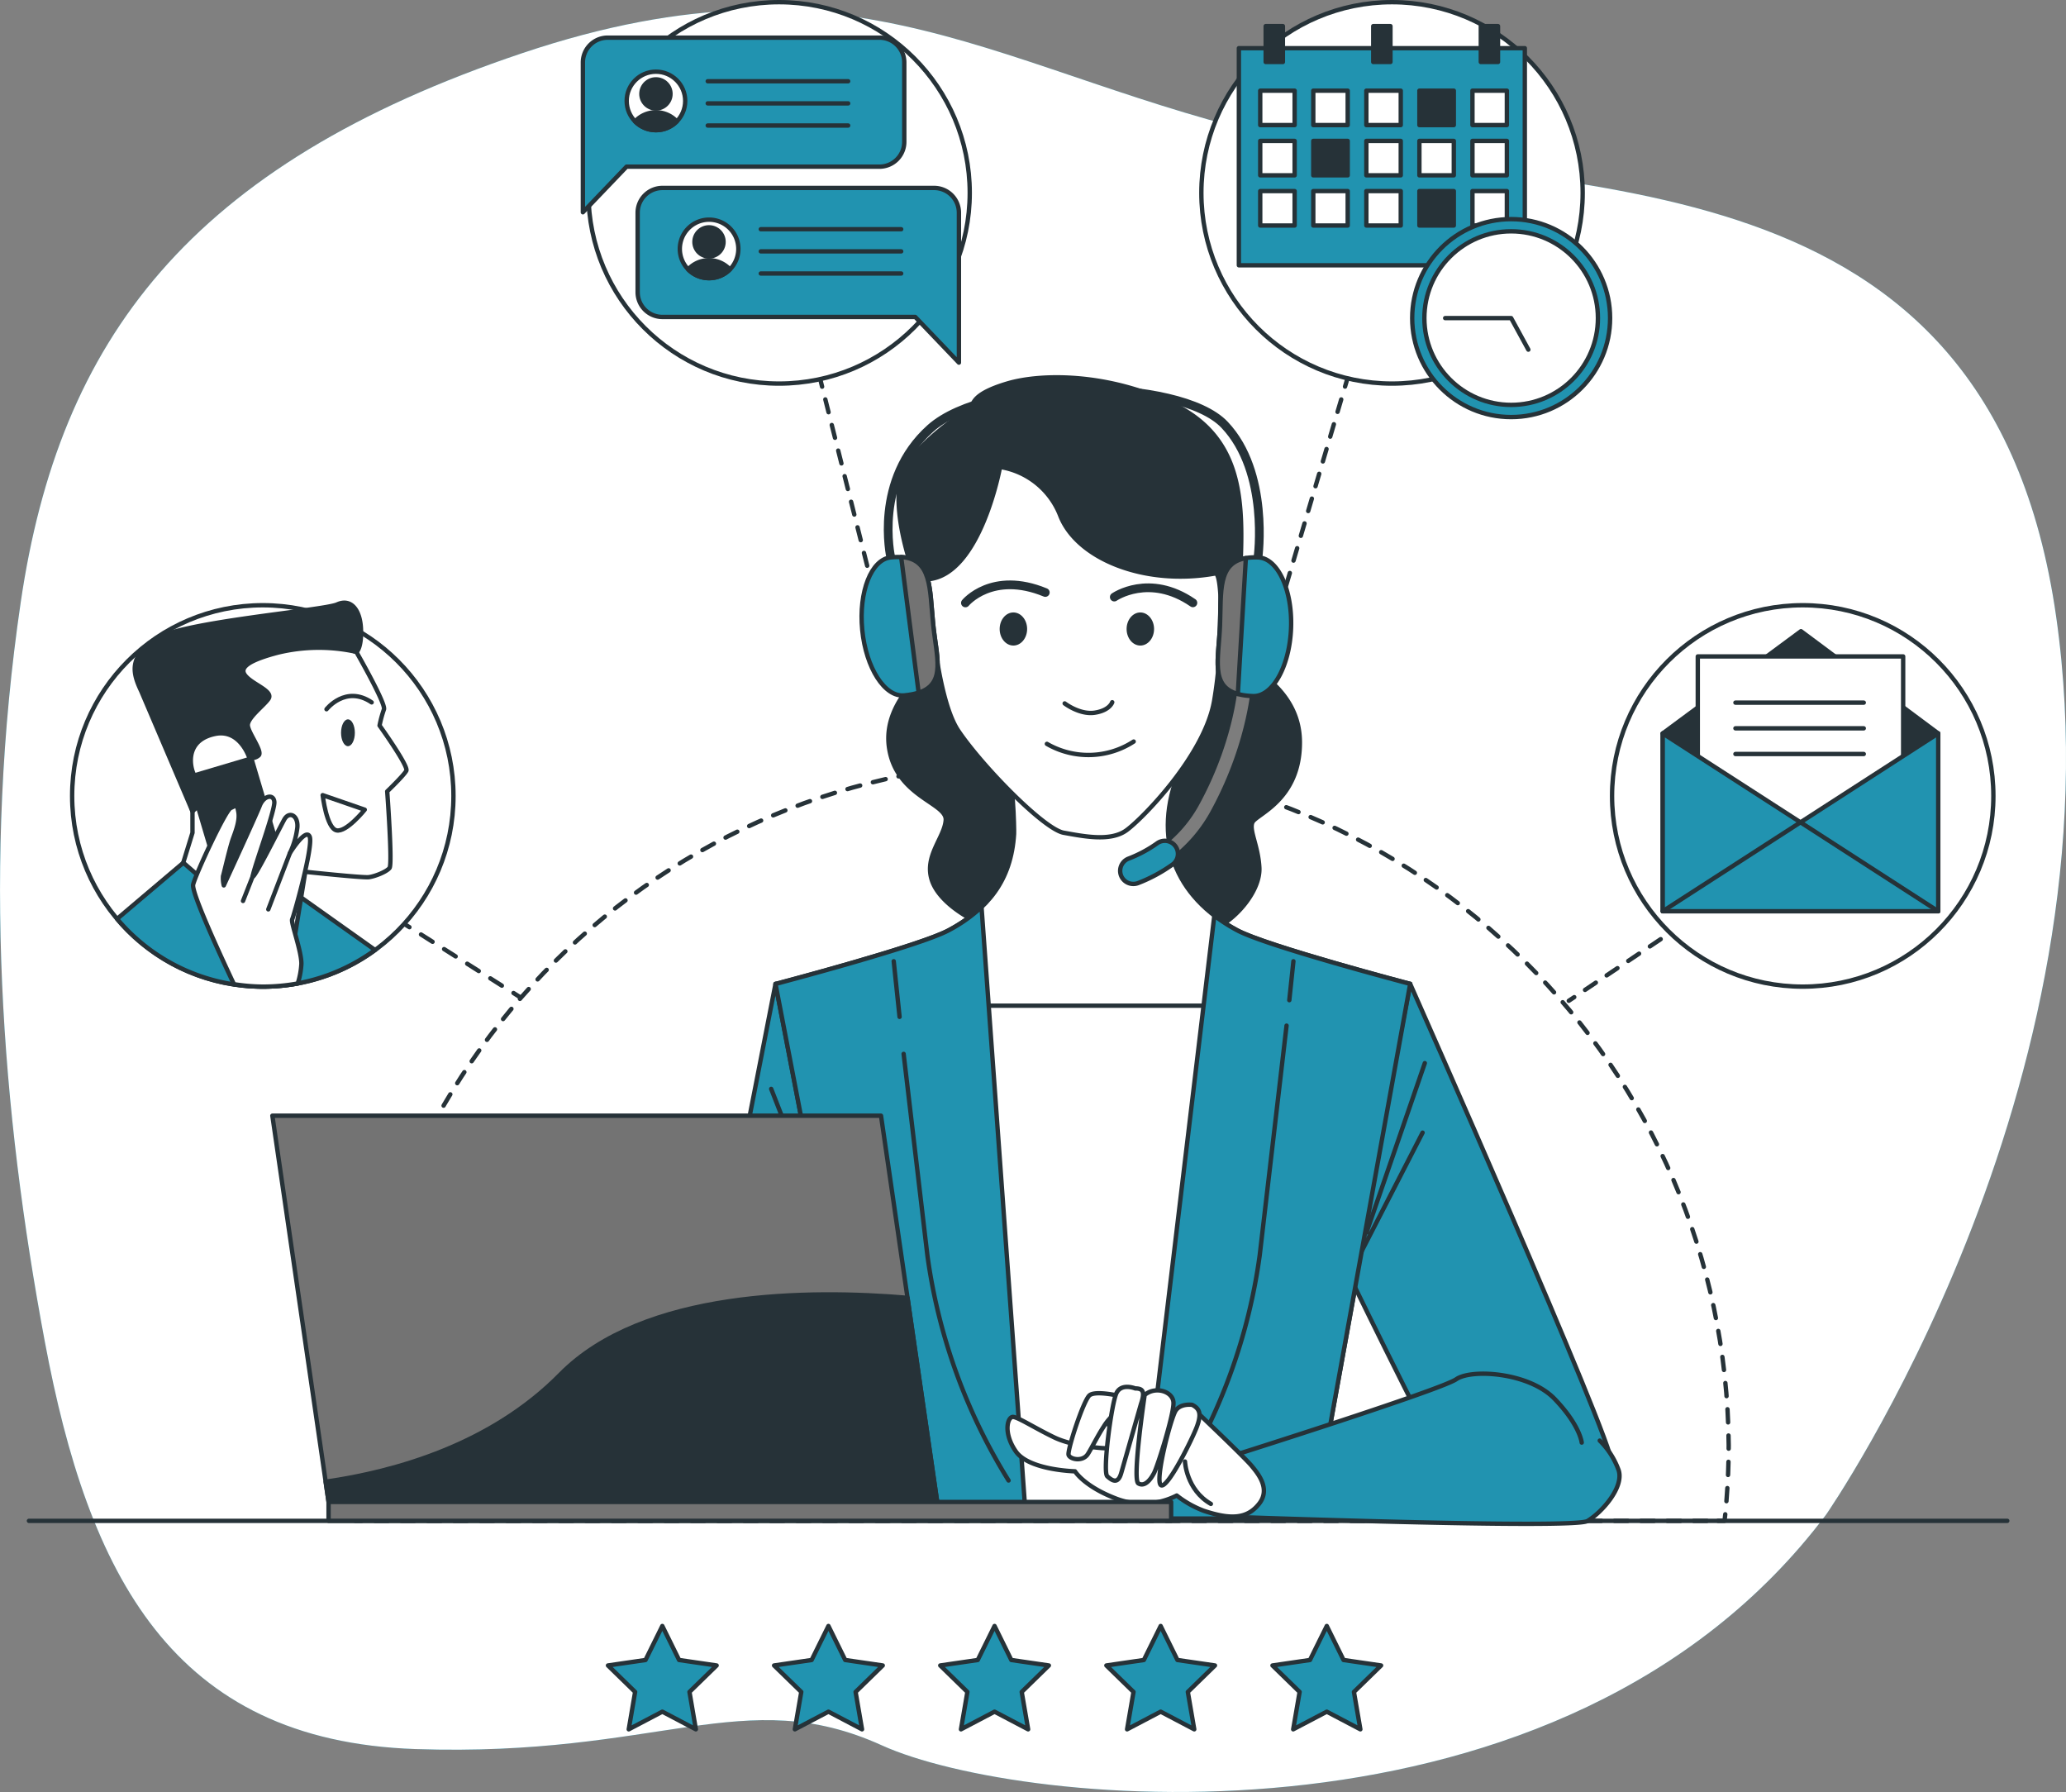 <svg xmlns="http://www.w3.org/2000/svg" xmlns:v="https://vecta.io/nano" viewBox="0 0 473.11 410.29"><rect x="0" y="0" width="473.11" height="410.29" fill="#808080" stroke="none"/><style><![CDATA[.Q{stroke-linejoin:round}.R{stroke:#263238}.S{fill:#fff}.T{stroke-linecap:round}.U{fill:#2193b0}.V{fill:none}.W{fill:#263238}.X{fill:#737373}.Y{stroke-dasharray:3.02 3.02}]]></style><use href="#B" class="U"></use><use href="#B" opacity=".7" class="S"></use><g class="Q R T V"><path d="M6.63 348.2h453.03M359.25 229.13l1.25-.83"></path><path d="M362.97 226.64l38.38-25.74" stroke-dasharray="2.98 2.98"></path><path d="M402.59 200.07l1.25-.84M92.49 211.48l1.27.8"></path><path d="M96.41 213.95l19.85 12.56" stroke-dasharray="3.13 3.13"></path><path d="M117.59 227.35l1.26.8m162.64-50.11l.43-1.43"></path><path d="M282.76 173.76l24.83-83.83" stroke-dasharray="2.96 2.96"></path><path d="M308.01 88.51l.43-1.44m-120.54 0l.36 1.46"></path><path d="M189 91.45l20.25 80.45" class="Y"></path><path d="M209.61 173.36l.37 1.45m183.44 173.38h1.5l.16-1.49"></path><path d="M395.35 343.7q.51-6.33.52-12.8c-.69-86.625-71.108-156.484-157.735-156.484S81.09 244.275 80.4 330.9q0 7.23.65 14.3" stroke-dasharray="3.01 3.01"></path><path d="M81.19 346.7l.15 1.49h1.5"></path><path d="M85.86 348.2h306.06" class="Y"></path></g><circle cx="412.82" cy="182.23" r="43.66" class="Q R S"></circle><g class="W Q R"><path d="M380.76 167.92l31.66-23.41 31.43 23.41h-63.09z"></path><path d="M380.76 167.92h63.09v40.71h-63.09z"></path></g><path d="M388.79 150.29h47.03v41.64h-47.03z" class="Q R S"></path><path d="M380.76 167.92l31.55 20.35 31.54-20.35v40.71h-63.09v-40.71z" class="Q R U"></path><path d="M397.41 160.87h29.39m-29.39 5.88h29.39m-29.39 5.88h29.39m-46.04 36l31.55-20.36 31.54 20.36" class="T V Q R"></path><circle cx="318.77" cy="44.16" r="43.66" class="Q R S"></circle><path d="M283.7 11.03h65.48v49.71H283.7z" class="Q R U"></path><g class="W Q R"><use href="#C"></use><use href="#C" x="24.63"></use><use href="#C" x="49.26"></use></g><g class="S Q R"><use href="#D"></use><use href="#D" x="12.15"></use><use href="#D" x="24.3"></use></g><use href="#D" x="36.45" class="Q R W"></use><g class="S Q R"><use href="#D" x="48.6"></use><use href="#D" y="11.5"></use></g><use href="#D" x="12.15" y="11.5" class="Q R W"></use><g class="S Q R"><use href="#D" x="24.3" y="11.5"></use><use href="#D" x="36.45" y="11.5"></use><use href="#D" x="48.6" y="11.5"></use><use href="#D" y="22.99"></use><use href="#D" x="12.15" y="22.99"></use><use href="#D" x="24.3" y="22.99"></use></g><use href="#D" x="36.45" y="22.99" class="Q R W"></use><use href="#D" x="48.6" y="22.99" class="Q R S"></use><circle cx="346.05" cy="72.83" r="22.66" class="Q R U"></circle><g class="S Q R"><circle cx="346.05" cy="72.83" r="19.87"></circle><path d="M349.99 80.05l-3.94-7.22h-15.11" class="T"></path><circle cx="178.41" cy="44.16" r="43.66"></circle></g><path d="M201.37 8.62h-62.21a5.68 5.68 0 0 0-5.68 5.68v34.3l10-10.44h57.89a5.69 5.69 0 0 0 5.71-5.68V14.3a5.68 5.68 0 0 0-5.71-5.68z" class="Q R U"></path><circle cx="150.21" cy="23.11" r="6.7" class="Q R S"></circle><g class="W Q R"><circle cx="150.21" cy="21.5" r="3.33"></circle><path d="M150.21 29.8a6.65 6.65 0 0 0 4.78-2 6.51 6.51 0 0 0-9.56 0 6.68 6.68 0 0 0 4.78 2z"></path></g><path d="M162.07 18.6h32.16m-32.16 5.07h32.16m-32.16 5.07h32.16" class="T V Q R"></path><path d="M151.7 43.03h62.21a5.68 5.68 0 0 1 5.68 5.68v34.31l-10-10.45H151.7a5.68 5.68 0 0 1-5.68-5.68V48.71a5.68 5.68 0 0 1 5.68-5.68z" class="Q R U"></path><path d="M169.08 56.98a6.7 6.7 0 0 1-11.434 4.751 6.7 6.7 0 0 1 4.734-11.441 6.7 6.7 0 0 1 6.7 6.69z" class="Q R S"></path><g class="W Q R"><circle cx="162.36" cy="55.38" r="3.33"></circle><path d="M162.36 63.68a6.67 6.67 0 0 0 4.78-2 6.49 6.49 0 0 0-9.56 0 6.68 6.68 0 0 0 4.78 2z"></path></g><path d="M174.22 52.48h32.15m-32.15 5.07h32.15m-32.15 5.07h32.15" class="T V Q R"></path><circle cx="60.18" cy="182.23" r="43.66" class="Q R S"></circle><path d="M60.18 225.89a43.46 43.46 0 0 0 25.71-8.39L67.4 204.38l-25.43-6.84-15.16 12.84a43.56 43.56 0 0 0 33.37 15.51z" class="Q R U"></path><path d="M81.61 149.27s6.84 11.93 6.31 13.15a26.47 26.47 0 0 0-1 3.69s6.66 9.29 6.13 10.34-4.38 4.74-4.38 4.74 1.23 16.66.53 17.54-3.34 1.92-4.74 2.1-14.55-1.23-14.55-1.23l-3.16 19.47-24.78-21.57 2.11-6.84v-4.91l-6.49-20s1.58-12.1 16-16.84 28.02.36 28.02.36z" class="Q R S"></path><g class="W"><path d="M57.08 173.47s-2.1-6.66-7.89-5.43-6 5.78-5.08 8.59a23.22 23.22 0 0 0 3.33 6l-3.36 3.12-11.75-27.54c-2.1-4.39-2.63-7.71 3-11.75s38.75-6.66 41.89-8.08 5.26 1.23 5.44 5.61-1 5.26-1 5.26a39.69 39.69 0 0 0-18.07.18c-9.29 2.45-8.59 4.38-6.66 6s5.61 3 4.56 4.56-4.91 4.38-4.74 6.14 3.51 6 2.46 6.84a2.33 2.33 0 0 1-2.13.5z" class="Q R"></path><ellipse cx="79.68" cy="167.77" rx="1.58" ry="3.07"></ellipse></g><g class="Q R V"><path d="M74.77 162.38s4.38-5.61 10.34-1.57" class="T"></path><path d="M83.53 185.38l-9.64-3.33s.88 7.54 3.16 8.06 6.48-4.73 6.48-4.73z"></path></g><path d="M43.322 177.879l14.246-4.228 10.177 34.292-14.246 4.228z" class="Q R W"></path><path d="M60.18 225.89a44.38 44.38 0 0 0 8-.72 17.78 17.78 0 0 0 .84-4.52c0-3-2.46-9.47-2.11-10.17s4.91-16.84 4-18.94-4.56 3.84-4.56 3.84a18.36 18.36 0 0 0 1.75-6c.18-2.81-1.93-3.68-3-1.75s-7.54 14.9-7.19 12.8 5.09-14.91 4.91-16.84-2.45-1.4-3.33.88-8.24 18.24-8.24 18.24a6.78 6.78 0 0 1-.18-2.11c.18-.52 1.58-6.66 2.28-8.59s1.58-4.21 1.23-6.14-.53-1.4-1.76-.87-8.06 15.25-8.59 17.53c-.43 1.89 6.84 17.51 9.34 22.8a43.41 43.41 0 0 0 6.61.56z" class="Q R S"></path><g class="T V Q R"><path d="M66.35 195.4l-4.91 12.8m-3.51-7.72l-2.28 5.79"></path><path d="M288.08 127.62s2.68-19.47-7.66-30.37-54.22-10.9-67.36.84-9.08 29.51-9.08 29.51" stroke-width="2"></path></g><path d="M222.39 93.38s-15.37 9.27-16.43 17.49 2.65 18.55 2.91 19.35 1.33 6.62 2.92 13a48.3 48.3 0 0 0 2.65 8.49s-12.46 8-10.87 19.34 13.25 12.72 13 16.7-5 8.22-3.18 13.78 10.33 10.34 16.16 11.66 45.06 1.33 49.56-1.06 9.55-8.48 9.28-13.51-2.38-8.48-1.59-10.34 10.87-5 10.87-18.29-13.52-18-15.64-20.67 1.59-7.16 2.12-21.73-.53-27.83-15.37-35-30.22-7.15-38.17-4.77-7.69 4.56-8.22 5.56z" class="Q R W"></path><g class="S Q R"><path d="M283.25 212.96c-14.29-7.73-19.5-21-13.14-36.61l-19.85.28-19.84-.25c1.55 0 1.87 13.46 1.8 14.55-.67 10.7-6 17.2-14.94 22.06-6.7 3.64-39.69 12.3-39.69 12.3l23.56 122.39h99.59l22.19-122.42s-32.97-8.66-39.68-12.3z"></path><path d="M207.11 230.25h83.11v117.43h-83.11zm5.47-97.64s1.33 26.51 6.89 34.72 19.61 22.53 24.12 23.33 10.64 2.09 14.31-.53 18-17.23 20.14-29.69 1.94-29.45.27-29.15c-16.17 2.91-31.66-3.35-35.52-13.25a17.77 17.77 0 0 0-13.78-11.13s-4.5 24.64-16.43 25.7z"></path></g><g class="T V Q R"><path d="M243.81 161.05s3.45 2.65 6.89 2.12 4-2.39 4-2.39m-14.96 9.53a19 19 0 0 0 19.87-.53"></path><path d="M221.08 138.04s6.1-7.42 18.29-2.39m15.8 1.05s8-5.57 18 1.32" stroke-width="2"></path></g><path d="M322.93 225.26s46.55 104.93 46.2 109.84-30.51 11.23-33.32 8.77-26-50.15-26-50.15z" class="Q R U"></path><path d="M326.28 243.4l-13.35 38.77m12.84-22.85l-14.38 27.98" class="T V Q R"></path><path d="M177.59 225.26l-21.68 110.9c1.4 1.78 4.21 7.71 13.33 9.11a40.78 40.78 0 0 0 16.84-1.05l8.77-29.46z" class="Q R U"></path><path d="M176.6 249.3l11.04 28.25M173 258.8l8.73 12.07m-11.38 43.88s10.88.67 16.7 5.52" class="T V Q R"></path><path d="M234.93 347.68l-10.16-140a34.85 34.85 0 0 1-7.49 5.29c-6.7 3.64-39.69 12.3-39.69 12.3l23.56 122.41z" class="Q R U"></path><path d="M206.93 241.29l5.44 46.12a131.19 131.19 0 0 0 18.59 51.55m-26.3-118.88l1.34 12.73" class="T V Q R"></path><path d="M278.08 209.63l-16.52 138.05h39.18l22.19-122.42s-33-8.66-39.68-12.3a37.78 37.78 0 0 1-5.17-3.33z" class="Q R U"></path><path d="M294.62 234.82l-6.15 52.59a131.19 131.19 0 0 1-18.59 51.55m26.31-118.88l-.94 8.91" class="T V Q R"></path><path d="M362.21 330.28s-.38-3.95-6.2-10-19-6.95-22.54-4.5-51.06 17.46-51.06 17.46l-1.62 14s79.54 2.89 82.73 1 8.45-7.7 7.14-11.65a18.35 18.35 0 0 0-4.32-6.76" class="Q R T U"></path><g class="S Q R"><path d="M286.71 335.72c-1.31-1.69-12.58-12.39-12.58-12.39l-2.44 3.19-5.45-6.36-1.59 1.59-9 .71-.29-.07v.1l-3.22.25 4.52 9-4.13-.19s-6.76-.37-11.08-2.44-8.08-4.51-9.39-4.7-2.44 3.57.56 7.89 13.55 4.56 13.55 4.56 2.1 3.5 9.61 6.32a17.08 17.08 0 0 0 13.69-.78 23 23 0 0 0 6.2 3.5c6.36 2.12 10 1.77 12.67-1.62s-.26-6.9-1.63-8.56z"></path><path d="M256.59 319.65s-5.68-1.36-7.09-.19-5.15 12.68-4.79 13.66 3 1.56 4.25 0c.59-.74 2.38-4.39 3.78-6.49a11.51 11.51 0 0 1 2.72-3.09z"></path><path d="M259.96 317.88s-3.2-1.31-4.32 1.13-3.2 18-2.07 19 2.44 1.87 3.19-.75l4.51-15.78c.94-2.78.56-3.6-1.31-3.6zm2.17 1.5s-2.9 19.39-1.45 20.25 2.79-.84 3.6-2.39 4.6-13.57 4.44-16.15-4.18-3.78-6.59-1.71zm10.87 2.26s-2.63-.38-3.76 1.31-4.88 16.15-3.38 17.09 7.33-10.89 8.27-13.52.75-3.94-1.13-4.88zm-104.92-8.83a10.54 10.54 0 0 1 4.19 4.36c1.51 3 7.38 10.23 7.38 10.23s5.86.84 6.54.51-1 11.06-1 11.06-4.7 3.35-9.06 3.69-14.25-7-14.25-7-5 1.51-7.21.67-8.38-7.71-8.38-7.71l17.11-10.24z"></path><path d="M185.37 325.22s-3.69 16.6-2.52 17.61a3.5 3.5 0 0 0 5.53-1.68c1.35-3.18 4.36-10.73 3.86-13.08s-4.16-4.19-6.87-2.85zm-35.55-.67s-5.7.17-6.87 2.68-5.87 8.72-4.53 9.56 4.36-3.35 5.53-5 5.37-3 5.37-3z"></path><path d="M155.69 320.02s-5.87 1.18-7 3.86-3.52 12.41-3.19 15.09 1.51 2.85 2.68.84 4.2-11.23 4.36-11.74 1.85-4.36 1.85-4.36z"></path><path d="M161.08 316s-5.86.5-6.7 3.19-.84 19.45.17 20.62 3.18.34 3.68-1.34 1.18-12.24 1.35-12.91a42.86 42.86 0 0 1 2-4z"></path><path d="M169.08 317.01c.17.67-2.34 9.22-2.34 9.22l.67 8.89c0 2.35-1.51 3.35-3 3s-2.68-7.88-3.19-9.55-.33-10.57-.17-12.58 7.05-3.19 7.05-3.19a2.9 2.9 0 0 1 2.18 1.68" class="T"></path></g><path d="M285.13 155.46s-.49 13.38-9 29.13a31.9 31.9 0 0 1-9.29 10.79" stroke="#7d7d7d" stroke-width="3" class="Q T V"></path><path d="M259.51 202.38a3 3 0 0 1-1.07-5.8 29.42 29.42 0 0 0 6.65-3.58 3 3 0 0 1 3.51 4.86 35.16 35.16 0 0 1-8 4.33 3 3 0 0 1-1.09.19zm36.14-58.58c-.33 8.77-4.24 15.74-8.73 15.57-10.46-.39-7.87-7.41-7.55-16.18s-.76-15.93 8.74-15.57c4.49.16 7.87 7.41 7.54 16.18z" class="R U Q"></path><path d="M285.3 127.78c-6.45 1.11-5.63 7.62-5.92 15.41-.29 7.63-2.28 13.93 4.08 15.7z" class="Q R X"></path><path d="M197.45 144.21c.85 8.73 5.17 15.46 9.64 15 10.42-1 7.42-7.87 6.57-16.6s-.19-15.95-9.65-15c-4.47.43-7.41 7.86-6.56 16.6z" class="Q R U"></path><path d="M210.37 158.6c6.43-2.11 4-8.32 3.29-16-.78-7.94-.3-14.62-7.3-15.08z" class="Q R X"></path><path d="M235.21 144.01c0 2.09-1.41 3.79-3.15 3.79s-3.14-1.7-3.14-3.79 1.4-3.79 3.14-3.79 3.15 1.7 3.15 3.79zm29.07 0c0 2.09-1.41 3.79-3.15 3.79s-3.14-1.7-3.14-3.79 1.41-3.79 3.14-3.79 3.15 1.7 3.15 3.79z" class="W"></path><g class="Q R"><path d="M271.36 334.62s.27 6.47 5.93 9.7" class="T V"></path><path d="M214.62 343.88H75.25l-12.88-88.44h139.38l12.87 88.44z" class="X"></path><path d="M75.24 343.88h139.38l-6.8-46.74c-22.41-1.9-60.46-1.78-79.5 17.55-15.86 16.11-37.75 22.25-53.75 24.55z" class="W"></path><path d="M75.24 343.88h192.95v4.31H75.24z" class="X"></path><g class="U"><path d="M151.67 372.27l3.84 7.79 8.6 1.25-6.22 6.06 1.46 8.56-7.68-4.04-7.69 4.04 1.46-8.56-6.22-6.06 8.6-1.25 3.85-7.79zm38.04 0l3.84 7.79 8.6 1.25-6.22 6.06 1.47 8.56-7.69-4.04-7.69 4.04 1.47-8.56-6.23-6.06 8.6-1.25 3.85-7.79z"></path><use href="#E"></use><use href="#E" x="38.04"></use><use href="#E" x="76.08"></use></g></g><defs><path id="B" d="M418.17 346.78s68.07-97.92 52.68-205.64S358.99 46.28 294.24 31.83s-98.09-45.36-174.59-19.68S13.56 77.99 4.75 137.86.33 254.22 10.28 307.26s29 91.3 84.9 93.19 75.22-15.17 106.78-.84 156.06 27.14 216.21-52.83z"></path><path id="C" d="M289.84 5.98h3.94v8.21h-3.94z"></path><path id="D" d="M288.59 20.76h7.88v7.88h-7.88z"></path><path id="E" d="M227.75 372.27l3.84 7.79 8.6 1.25-6.22 6.06 1.47 8.56-7.69-4.04-7.69 4.04 1.47-8.56-6.22-6.06 8.59-1.25 3.85-7.79z"></path></defs></svg>